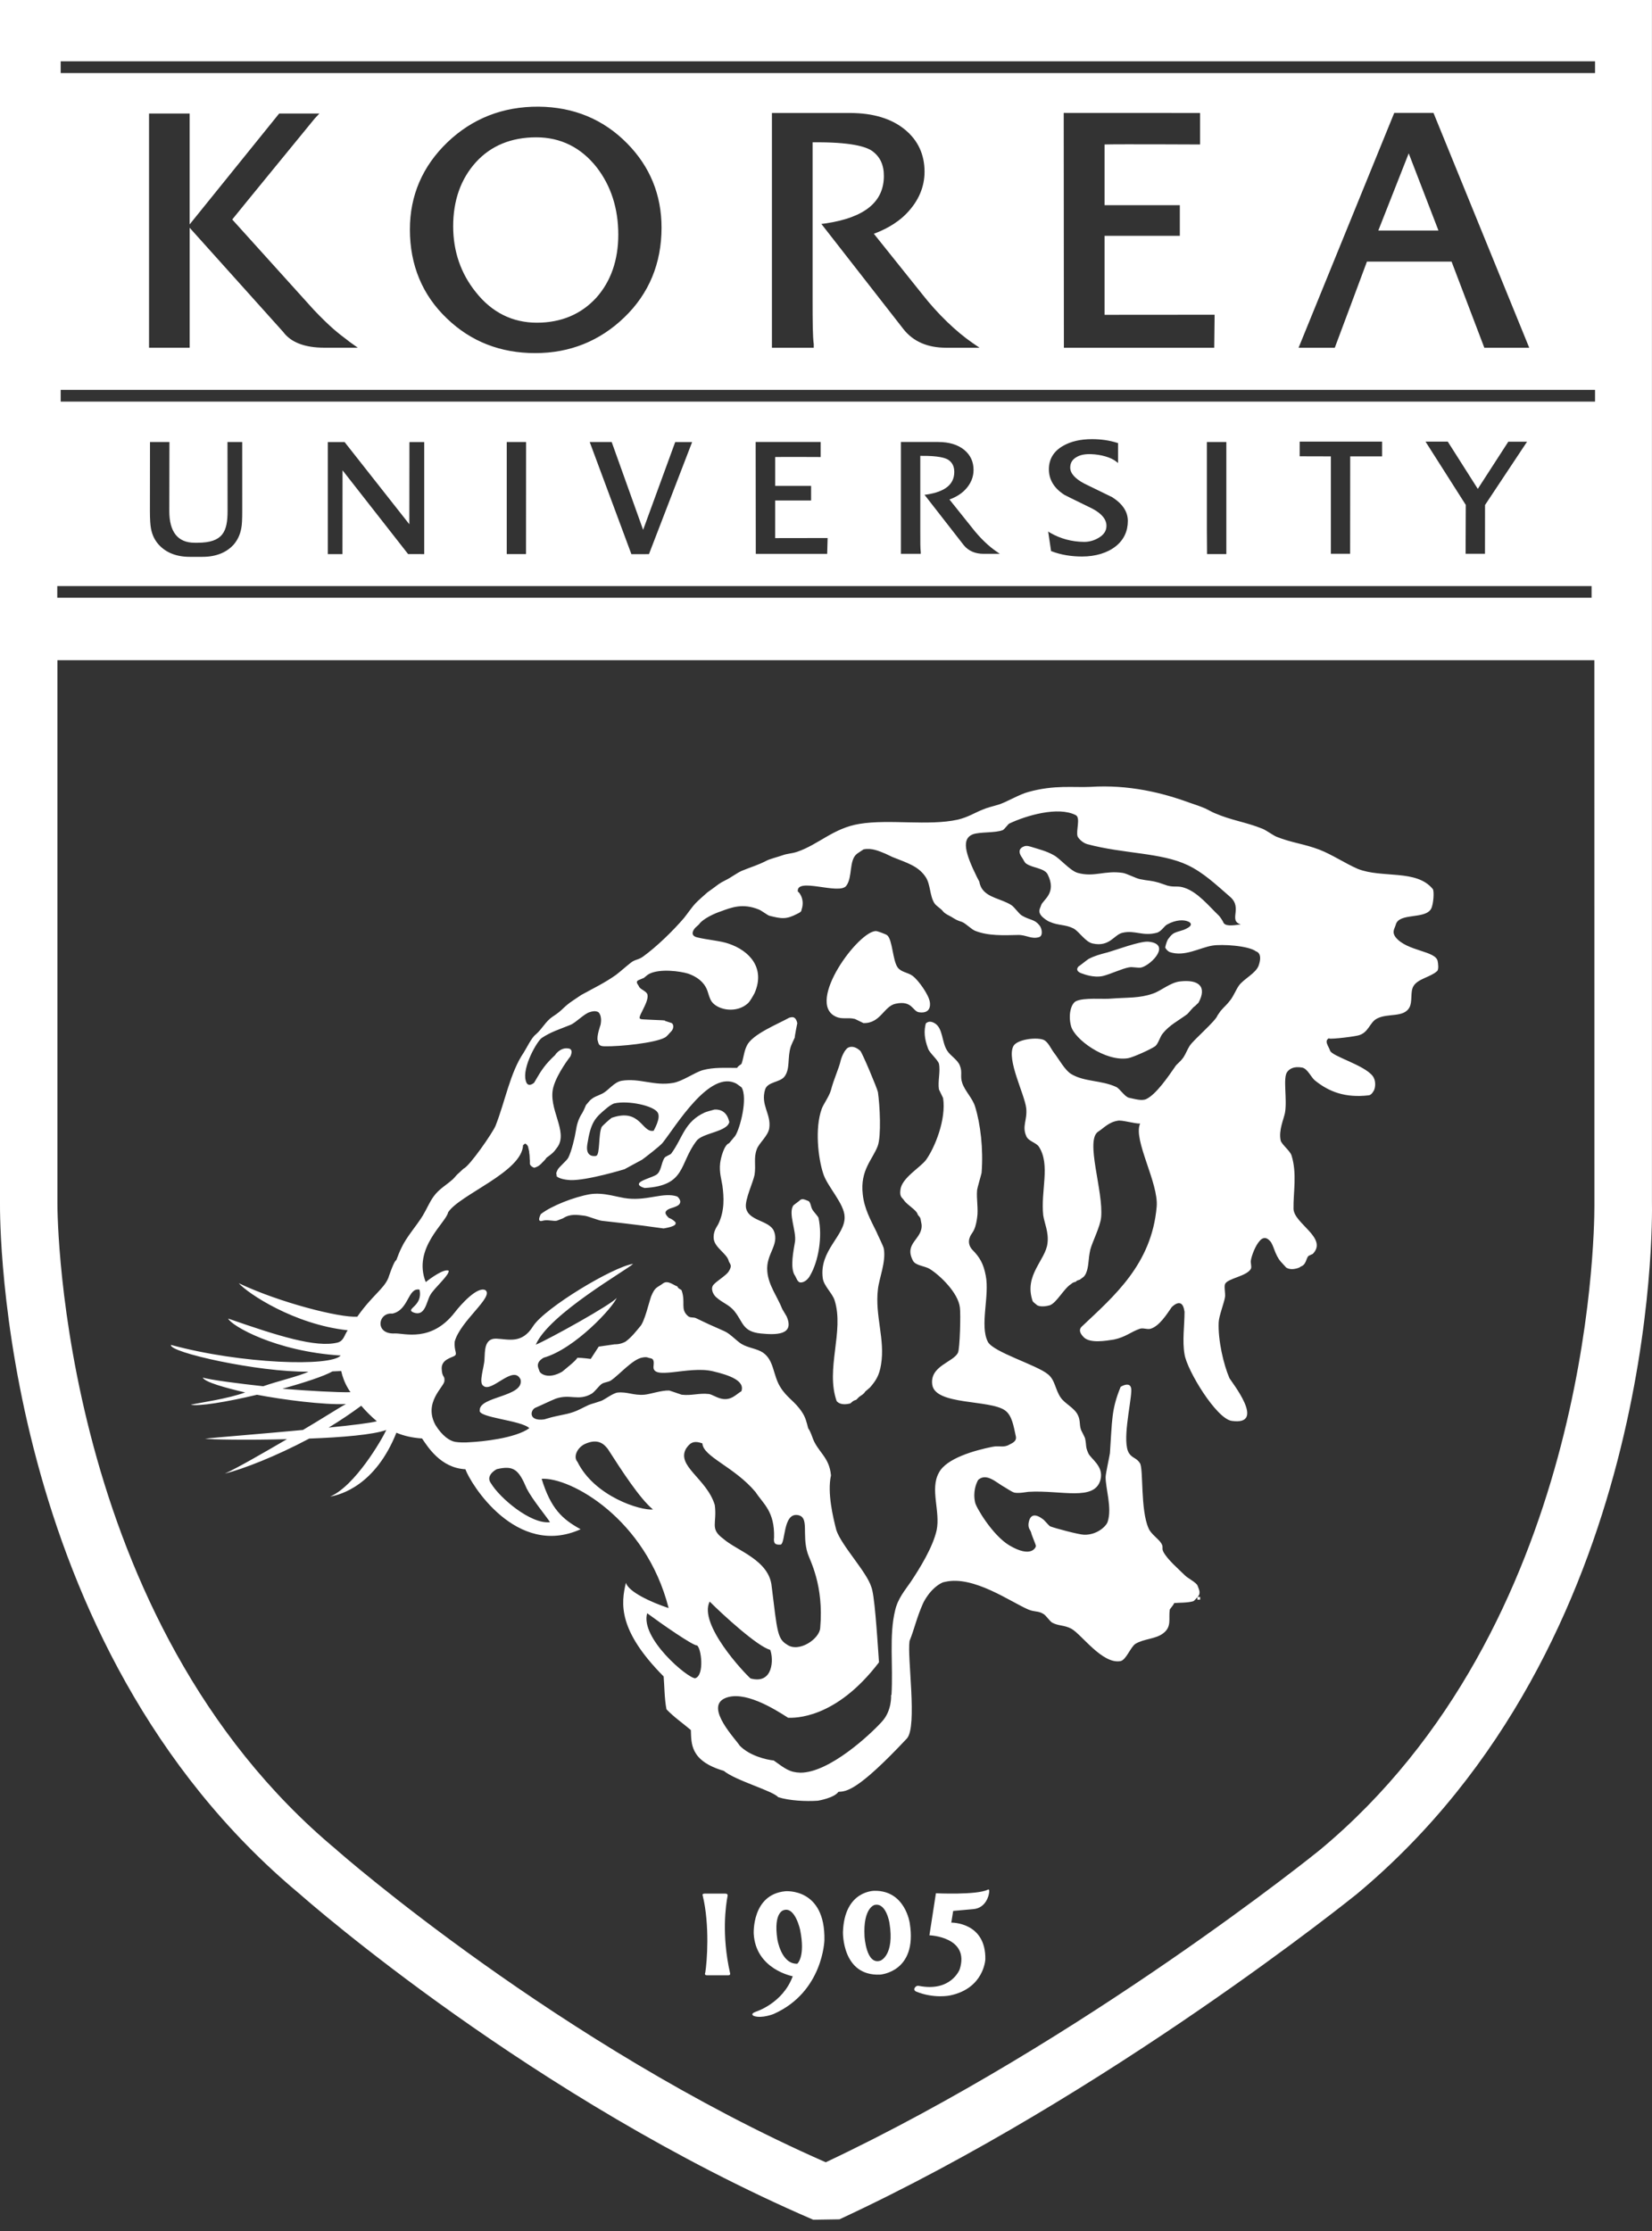 <?xml version="1.0" encoding="UTF-8"?>
<svg width="60px" height="81px" viewBox="0 0 60 81" version="1.1" xmlns="http://www.w3.org/2000/svg" xmlns:xlink="http://www.w3.org/1999/xlink">
    <rect x="0" y="0" width="60" height="81" fill="#333333" stroke="none"/>
    <!-- Generator: Sketch 53.2 (72643) - https://sketchapp.com -->
    <title>Logo Korea Universtity</title>
    <desc>Created with Sketch.</desc>
    <g id="Classes" stroke="none" stroke-width="1" fill="none" fill-rule="evenodd">
        <g id="MSG-Webby-Desktop-v3" transform="translate(-948, -3644)" fill="#FFFFFF" fill-rule="nonzero">
            <g id="Institutions-&amp;-Testimonials" transform="translate(0, 3373)">
                <g id="Group-16" transform="translate(93, 271)">
                    <path d="M885.489,80.576 L884.536,80.591 C874.379,76.213 866.204,69.047 865.862,68.744 L865.885,68.764 C854.957,59.664 854.994,44.316 855,43.683 L855,1.20792265e-13 L913.955,1.20792265e-13 L914.998,1.20792265e-13 L914.998,43.655 C915.011,44.31 915.214,59.66 904.273,68.771 C904.18,68.843 895.267,76.041 885.489,80.576 Z M912.908,43.683 C912.908,43.683 912.908,33.999 912.906,23.97 L857.085,23.97 C857.085,34.004 857.085,43.698 857.085,43.703 C857.085,44.238 857.201,58.82 867.22,67.157 L867.243,67.18 C867.324,67.252 875.315,74.252 884.991,78.505 C894.379,74.072 902.869,67.224 902.947,67.157 C912.68,59.058 912.908,45.061 912.908,43.775 C912.908,43.721 912.908,43.689 912.908,43.683 Z M857.204,2.226 L857.204,2.652 L912.931,2.652 L912.931,2.226 L857.204,2.226 Z M857.204,14.156 L857.204,14.58 L912.931,14.58 L912.931,14.156 L857.204,14.156 Z M857.08,21.278 L857.08,21.702 L912.806,21.702 L912.806,21.278 L857.08,21.278 Z M867.594,12.331 C867.293,12.104 867.01,11.892 866.399,11.251 C866.399,11.251 863.825,8.401 863.435,7.969 C863.533,7.841 866.429,4.305 866.429,4.305 L866.6,4.122 L866.381,4.122 L865.139,4.122 L861.887,8.148 L861.887,4.122 L861.79,4.122 L860.413,4.122 L860.413,12.624 L861.888,12.624 L861.888,8.269 L865.286,12.052 C865.565,12.431 866.073,12.624 866.779,12.624 L867.995,12.624 L867.704,12.417 C867.707,12.418 867.594,12.331 867.594,12.331 Z M874.559,3.873 C873.263,3.865 872.151,4.303 871.247,5.169 C870.346,6.036 869.887,7.099 869.887,8.329 C869.887,9.624 870.34,10.715 871.233,11.564 C872.104,12.402 873.179,12.82 874.439,12.82 C875.698,12.82 876.785,12.382 877.679,11.519 C878.573,10.657 879.027,9.559 879.027,8.264 C879.027,7.077 878.609,6.05 877.78,5.209 C876.918,4.331 875.834,3.883 874.559,3.873 Z M874.5,11.716 C873.613,11.716 872.865,11.344 872.285,10.611 C871.738,9.934 871.459,9.127 871.459,8.216 C871.459,7.276 871.738,6.492 872.285,5.889 C872.831,5.289 873.569,4.986 874.474,4.986 C875.361,4.986 876.099,5.351 876.669,6.072 C877.19,6.744 877.456,7.568 877.456,8.519 C877.456,9.442 877.187,10.215 876.659,10.807 C876.11,11.408 875.382,11.716 874.5,11.716 Z M895.118,8.561 C895.293,8.561 897.851,8.562 897.851,8.562 L897.851,7.449 C897.851,7.449 895.293,7.449 895.118,7.449 C895.118,7.284 895.118,5.413 895.118,5.245 C895.715,5.231 898.462,5.245 898.494,5.245 L898.586,5.245 L898.586,4.102 L893.634,4.1 L893.634,4.195 L893.64,12.625 L899.1,12.625 L899.114,11.427 C899.114,11.427 895.296,11.43 895.118,11.43 C895.118,11.259 895.118,8.73 895.118,8.561 Z M907.003,4.1 L905.638,4.1 L902.164,12.625 L903.479,12.625 C903.479,12.625 904.607,9.614 904.647,9.497 C904.77,9.497 907.594,9.497 907.72,9.497 C907.762,9.614 908.91,12.625 908.91,12.625 L910.541,12.625 L907.064,4.1 L907.003,4.1 Z M907.244,8.369 C907.014,8.369 905.29,8.369 905.06,8.369 C905.145,8.148 906.017,5.94 906.164,5.568 C906.306,5.943 907.161,8.153 907.244,8.369 Z M888.508,10.698 C888.508,10.698 887.097,8.933 886.738,8.487 C887.031,8.38 887.541,8.153 887.933,7.743 C888.362,7.297 888.579,6.788 888.579,6.235 C888.579,5.613 888.342,5.096 887.871,4.709 C887.385,4.307 886.711,4.102 885.864,4.102 L883.129,4.102 L883.036,4.102 L883.036,12.625 L884.555,12.625 L884.555,12.494 C884.517,12.207 884.513,11.768 884.513,10.758 C884.513,10.758 884.513,5.347 884.513,5.167 C885.904,5.151 886.454,5.327 886.671,5.478 C886.963,5.685 887.104,5.985 887.102,6.395 C887.098,7.333 886.406,7.897 884.995,8.11 L884.832,8.13 L887.817,11.955 C888.173,12.402 888.691,12.625 889.359,12.625 L890.576,12.625 L890.323,12.452 C889.72,12.037 889.056,11.396 888.508,10.698 Z M883.154,18.171 C883.238,18.171 884.459,18.171 884.459,18.171 L884.459,17.641 C884.459,17.641 883.238,17.641 883.154,17.641 C883.154,17.561 883.154,16.669 883.154,16.593 C883.438,16.586 884.747,16.593 884.761,16.593 L884.805,16.593 L884.805,16.047 L882.445,16.046 L882.445,16.09 L882.45,20.109 L885.043,20.109 L885.059,19.534 C885.059,19.534 883.241,19.537 883.153,19.537 C883.154,19.456 883.154,18.252 883.154,18.171 Z M863.753,16.048 L863.262,16.048 L863.265,18.553 C863.265,19.301 863.096,19.705 862.172,19.705 L862.069,19.705 C861.46,19.705 861.149,19.316 861.149,18.553 C861.149,18.551 861.154,16.048 861.154,16.048 L860.448,16.048 L860.445,18.555 C860.445,18.859 860.46,19.067 860.484,19.19 C860.526,19.421 860.62,19.616 860.769,19.779 C861.034,20.067 861.411,20.217 861.895,20.217 L862.352,20.217 C862.834,20.217 863.216,20.067 863.481,19.779 C863.623,19.617 863.718,19.421 863.761,19.19 C863.789,19.067 863.798,18.859 863.798,18.555 L863.797,16.048 L863.753,16.048 Z M869.873,16.048 L869.87,16.093 C869.87,16.093 869.867,18.795 869.867,19.034 C869.716,18.843 867.515,16.049 867.515,16.049 L866.907,16.049 L866.907,20.118 L867.438,20.118 C867.438,20.118 867.441,17.316 867.441,17.075 C867.59,17.268 869.822,20.116 869.822,20.116 L870.407,20.118 L870.407,16.049 L870.357,16.049 L869.873,16.049 L869.873,16.048 Z M873.405,16.048 L873.405,20.116 L874.104,20.116 L874.107,16.048 L874.063,16.048 L873.405,16.048 Z M898.839,20.116 L899.54,20.116 L899.54,19.224 L899.54,16.947 L899.54,16.092 L899.54,16.048 L899.495,16.048 L898.833,16.048 L898.833,16.947 L898.833,19.224 L898.839,20.116 Z M879.524,16.048 C879.524,16.048 878.438,19.02 878.358,19.237 C878.282,19.019 877.216,16.048 877.216,16.048 L876.418,16.048 L877.932,20.12 L878.57,20.119 L880.138,16.049 L880.078,16.049 L879.524,16.049 L879.524,16.048 Z M895.398,18.053 C895.397,18.051 894.853,17.787 894.853,17.787 L894.385,17.559 C894.043,17.379 893.87,17.182 893.87,16.977 C893.87,16.803 893.948,16.678 894.111,16.589 C894.232,16.517 894.408,16.481 894.625,16.489 C894.981,16.5 895.346,16.604 895.535,16.753 L895.607,16.81 L895.607,16.087 L895.576,16.078 C895.29,15.987 894.981,15.944 894.661,15.944 C894.24,15.944 893.886,16.027 893.607,16.19 C893.269,16.383 893.095,16.669 893.095,17.039 C893.095,17.415 893.285,17.728 893.66,17.967 C893.661,17.97 893.86,18.068 893.86,18.068 L894.672,18.466 C895.012,18.645 895.186,18.855 895.186,19.09 C895.186,19.268 895.099,19.409 894.905,19.525 C894.74,19.625 894.558,19.676 894.368,19.674 C893.93,19.669 893.521,19.561 893.149,19.348 L893.069,19.298 L893.175,20.01 L893.201,20.017 C893.526,20.142 893.899,20.205 894.3,20.205 C894.792,20.205 895.221,20.074 895.526,19.832 C895.817,19.599 895.963,19.287 895.963,18.91 C895.961,18.577 895.771,18.293 895.398,18.053 Z M902.204,16.034 L902.204,16.078 L902.203,16.567 C902.203,16.567 903.253,16.567 903.337,16.57 C903.337,16.655 903.337,20.106 903.337,20.106 L904.036,20.106 C904.036,20.106 904.039,16.655 904.039,16.57 C904.123,16.57 905.197,16.57 905.197,16.57 L905.197,16.034 L902.204,16.034 Z M909.78,16.038 C909.78,16.038 908.744,17.641 908.673,17.75 C908.603,17.64 907.582,16.033 907.582,16.033 L907.557,16.033 L906.774,16.033 C906.774,16.033 908.22,18.309 908.237,18.332 C908.237,18.358 908.23,20.105 908.23,20.105 L908.934,20.105 C908.934,20.105 908.936,18.36 908.936,18.335 C908.954,18.309 910.462,16.037 910.462,16.037 L909.78,16.037 L909.78,16.038 Z M889.484,18.135 C889.627,18.084 889.87,17.975 890.054,17.781 C890.257,17.57 890.359,17.326 890.359,17.061 C890.359,16.764 890.246,16.52 890.021,16.334 C889.789,16.144 889.469,16.047 889.068,16.047 L887.765,16.047 L887.721,16.047 L887.721,20.108 L888.441,20.108 L888.441,20.042 C888.424,19.908 888.424,19.709 888.424,19.218 C888.424,19.218 888.424,16.639 888.424,16.551 C889.084,16.542 889.347,16.627 889.452,16.701 C889.593,16.8 889.659,16.944 889.659,17.136 C889.657,17.588 889.326,17.853 888.652,17.956 L888.578,17.964 L890,19.789 C890.167,19.997 890.41,20.108 890.728,20.108 L891.314,20.108 L891.191,20.023 C890.903,19.828 890.589,19.524 890.327,19.189 C890.327,19.189 889.655,18.349 889.484,18.135 Z M880.68,71.717 C880.566,71.717 880.613,71.619 880.615,71.62 C880.68,71.231 880.781,69.888 880.524,68.829 C880.524,68.829 880.484,68.751 880.587,68.751 L881.346,68.751 C881.454,68.751 881.424,68.844 881.424,68.844 C881.362,69.163 881.202,70.243 881.513,71.626 C881.513,71.626 881.552,71.717 881.445,71.717 L880.68,71.717 Z M883.52,68.665 C883.52,68.665 884.98,68.524 884.942,70.44 C884.942,70.44 884.898,72.316 883.105,73.118 C883.105,73.118 882.678,73.293 882.385,73.195 C882.385,73.195 882.215,73.129 882.446,73.04 C882.446,73.04 883.427,72.743 883.792,71.751 C883.792,71.751 882.451,71.506 882.375,70.211 C882.375,70.211 882.298,68.783 883.52,68.665 Z M883.957,71.296 C883.957,71.296 884.258,71.051 884.061,70.069 C884.061,70.069 883.882,69.223 883.471,69.349 C883.471,69.349 883.083,69.408 883.233,70.408 C883.233,70.408 883.373,71.318 883.957,71.296 Z M888.042,69.825 C888.328,71.605 886.966,71.691 886.967,71.691 C885.574,71.756 885.616,70.146 885.616,70.146 C885.667,68.62 886.769,68.649 886.769,68.649 C887.882,68.637 888.042,69.825 888.042,69.825 Z M886.983,71.182 C886.983,71.182 887.495,70.985 887.305,69.816 C887.305,69.816 887.186,69.061 886.761,69.163 C886.761,69.163 886.343,69.267 886.399,70.298 C886.399,70.298 886.457,71.368 886.983,71.182 Z M888.371,72.1 C889.546,72.332 889.856,71.499 889.856,71.499 C890.233,70.316 888.756,70.264 888.756,70.264 L888.992,68.738 C888.992,68.738 890.474,68.808 890.873,68.609 C890.873,68.609 890.965,68.546 890.914,68.772 C890.914,68.772 890.831,69.275 890.348,69.314 L889.619,69.379 L889.551,69.804 C889.551,69.804 890.811,69.777 890.787,71.138 C890.787,71.138 890.741,72.19 889.51,72.447 C889.51,72.447 888.934,72.577 888.269,72.305 C888.269,72.305 888.166,72.257 888.222,72.176 C888.221,72.175 888.268,72.079 888.371,72.1 Z M884.031,43.598 C884.127,43.482 884.246,43.566 884.344,43.598 C884.441,43.624 884.445,43.809 884.499,43.903 C884.529,43.973 884.711,44.158 884.728,44.216 C884.878,44.898 884.728,45.793 884.418,46.317 C884.334,46.474 884.193,46.56 884.093,46.561 C883.963,46.574 883.922,46.384 883.875,46.317 C883.679,46.04 883.826,45.386 883.875,45.076 C883.927,44.685 883.619,44.049 883.815,43.763 C883.815,43.764 884.027,43.598 884.031,43.598 Z M874.722,44.318 C874.461,44.404 874.645,44.081 874.642,44.08 C875.034,43.775 875.857,43.458 876.417,43.36 C876.93,43.274 877.447,43.482 877.811,43.515 C878.551,43.59 879.104,43.273 879.597,43.441 C879.597,43.441 879.795,43.597 879.659,43.737 C879.592,43.815 879.244,43.902 879.373,43.865 C879.036,43.978 879.224,44.129 879.217,44.138 L879.289,44.216 C879.502,44.289 879.607,44.474 879.517,44.37 C879.659,44.528 879.095,44.597 879.104,44.601 C878.064,44.452 877.083,44.349 876.877,44.325 C876.748,44.319 876.359,44.152 876.227,44.139 C875.965,44.107 875.71,44.061 875.452,44.231 L875.229,44.318 C875.127,44.35 874.888,44.272 874.722,44.318 Z M880.952,40.284 C881.454,40.257 881.477,40.776 881.49,40.725 C881.43,41.096 880.515,41.127 880.299,41.42 C879.66,42.25 879.927,43.045 878.416,43.132 C878.416,43.132 878.113,43.06 878.232,42.936 C878.324,42.837 878.693,42.74 878.827,42.658 C879.023,42.543 879.006,42.229 879.136,42.036 C879.162,41.988 879.332,41.929 879.376,41.886 C879.799,41.317 879.846,40.734 880.595,40.391 C880.622,40.374 880.896,40.297 880.952,40.284 Z M885.785,38.047 C885.959,37.948 886.128,38.047 886.241,38.149 C886.307,38.194 886.862,39.521 886.886,39.651 C886.957,40.131 887.011,41.242 886.88,41.603 C886.697,42.097 886.233,42.478 886.335,43.361 C886.389,43.881 886.616,44.282 886.836,44.73 C886.862,44.807 887.089,45.248 887.1,45.336 C887.186,45.81 886.925,46.425 886.886,46.81 C886.771,47.764 887.153,48.632 886.999,49.542 C886.937,49.937 886.809,50.133 886.596,50.376 L886.423,50.525 C886.372,50.618 886.291,50.651 886.204,50.716 L886.097,50.823 C885.936,50.862 885.921,50.956 885.854,50.961 C885.444,51.054 885.362,50.814 885.388,50.872 C884.973,49.702 885.669,48.338 885.312,47.208 C885.23,46.951 884.924,46.692 884.883,46.412 C884.742,45.404 885.688,44.868 885.676,44.19 C885.676,43.705 885.037,43.074 884.895,42.597 C884.713,42.037 884.592,40.965 884.842,40.266 C884.898,40.098 885.115,39.81 885.178,39.583 C885.294,39.145 885.472,38.787 885.535,38.497 C885.557,38.409 885.611,38.281 885.662,38.195 C885.675,38.165 885.758,38.062 885.785,38.047 Z M897.858,35.632 C898.54,35.553 898.847,35.82 898.529,36.405 L898.396,36.532 C898.34,36.553 898.159,36.79 898.119,36.821 C897.789,37.065 897.477,37.214 897.228,37.525 C897.138,37.628 897.069,37.89 896.962,37.98 C896.791,38.103 896.138,38.393 895.97,38.42 C895.143,38.555 894.02,37.73 893.899,37.252 C893.79,36.843 893.899,36.446 894.074,36.353 C894.354,36.209 895.089,36.285 895.342,36.257 C895.978,36.209 896.38,36.246 896.868,36.076 C897.161,35.982 897.501,35.671 897.858,35.632 Z M894.331,35.355 C893.974,35.254 894.186,35.075 894.186,35.075 C894.148,35.121 894.469,34.857 894.534,34.818 C894.766,34.698 894.942,34.652 895.223,34.579 C895.505,34.501 896.405,34.163 896.708,34.189 C897.539,34.268 896.844,35.008 896.467,35.123 C896.334,35.16 896.136,35.089 895.997,35.123 C895.769,35.162 895.315,35.372 895.066,35.433 C894.72,35.516 894.331,35.355 894.331,35.355 Z M888.382,36.753 C888.139,36.72 888.139,36.311 887.527,36.442 C887.099,36.534 886.983,37.16 886.36,37.145 L886.051,36.995 C885.78,36.928 885.588,37.023 885.351,36.908 C884.255,36.394 886.2,33.768 886.828,33.804 C886.862,33.804 887.186,33.92 887.224,33.957 C887.418,34.127 887.418,34.862 887.602,35.124 C887.742,35.308 887.963,35.295 888.151,35.434 C888.35,35.584 888.726,36.101 888.77,36.373 C888.768,36.373 888.873,36.82 888.382,36.753 Z M898.493,57.976 C898.505,57.961 898.505,57.961 898.493,57.976 Z M907.215,34.879 C907.215,34.869 907.215,34.867 907.215,34.879 Z M898.489,57.979 L898.589,57.979 L898.589,58.079 L898.489,58.079 L898.489,57.979 Z M907.215,34.879 C907.215,34.882 907.215,34.887 907.218,34.898 C907.218,34.895 907.215,34.895 907.215,34.895 C907.215,34.888 907.215,34.882 907.215,34.879 Z M897.405,34.137 C897.411,34.126 897.418,34.111 897.424,34.098 C897.403,34.141 897.4,34.148 897.405,34.137 Z M892.678,47.408 C892.675,47.408 892.667,47.408 892.664,47.405 C892.678,47.414 892.68,47.414 892.678,47.408 Z M883.67,36.947 C883.693,36.957 883.89,36.828 883.957,37.149 C883.957,37.149 883.856,37.648 883.867,37.668 C883.846,37.71 883.734,37.952 883.721,37.998 C883.59,38.404 883.708,38.8 883.492,39.088 C883.326,39.303 882.875,39.271 882.788,39.558 C882.616,40.121 883.012,40.442 882.94,40.956 C882.901,41.242 882.563,41.5 882.486,41.727 C882.364,42.051 882.463,42.286 882.404,42.661 C882.349,42.932 882.058,43.541 882.091,43.828 C882.157,44.338 882.931,44.294 883.105,44.689 C883.321,45.204 882.807,45.527 882.868,46.163 C882.91,46.667 883.232,47.071 883.414,47.531 L883.569,47.793 C883.877,48.493 883.15,48.464 882.636,48.415 C881.979,48.349 881.996,48.021 881.7,47.638 C881.492,47.361 881.269,47.331 881.001,47.088 C880.906,47.001 880.785,46.776 880.925,46.633 C881.028,46.515 881.386,46.296 881.465,46.164 C881.617,45.924 881.504,45.905 881.465,45.777 C881.403,45.521 880.972,45.304 880.925,44.995 C880.889,44.726 881.028,44.551 881.081,44.457 C881.329,43.957 881.29,43.451 881.238,43.047 C881.212,42.863 881.114,42.561 881.156,42.225 C881.183,42.015 881.305,41.563 881.48,41.507 L881.7,41.243 C881.875,40.986 882.169,39.871 881.934,39.479 L881.758,39.351 C880.784,38.796 879.527,40.919 879.062,41.497 C878.951,41.626 878.452,42.008 878.325,42.102 L877.681,42.451 C877.681,42.451 876.342,42.86 875.727,42.846 C875.166,42.817 875.147,42.6 875.249,42.71 C875.16,42.607 875.227,42.543 875.249,42.477 C875.289,42.381 875.582,42.143 875.638,42.036 C875.753,41.818 875.881,41.285 875.913,41.067 C875.948,40.836 876.005,40.623 876.147,40.41 C876.189,40.338 876.258,40.183 876.285,40.117 L876.427,39.952 C876.585,39.808 876.667,39.808 876.869,39.708 C877.108,39.591 877.291,39.29 877.579,39.239 C878.226,39.131 878.754,39.438 879.445,39.317 C879.785,39.262 880.225,38.936 880.532,38.851 C880.924,38.746 881.321,38.772 881.773,38.772 C881.806,38.694 881.922,38.648 881.933,38.621 C882.019,38.364 882.019,38.175 882.127,37.962 C882.322,37.548 883.248,37.183 883.67,36.947 Z M878.745,41.052 C878.728,41.054 879.024,40.595 878.883,40.386 C878.719,40.137 877.809,39.948 877.316,40.06 C877.237,40.077 877.08,40.191 877.026,40.241 C876.614,40.582 876.456,40.736 876.33,41.553 C876.25,42.066 876.657,41.965 876.657,41.965 C876.797,41.901 876.73,41.193 876.851,40.919 C876.877,40.873 877.172,40.605 877.224,40.582 C878.273,40.22 878.312,41.15 878.745,41.052 Z M907.215,34.895 C907.232,34.967 907.265,35.211 907.189,35.263 C906.949,35.479 906.488,35.536 906.334,35.808 C906.21,36.021 906.313,36.359 906.183,36.591 C905.965,36.954 905.398,36.776 905.012,36.981 C904.736,37.119 904.71,37.512 904.311,37.598 C904.007,37.663 903.166,37.752 903.277,37.689 C903.072,37.787 903.26,37.992 903.307,38.143 C903.37,38.352 904.552,38.663 904.86,39.072 C904.958,39.208 904.968,39.408 904.913,39.563 C904.895,39.608 904.809,39.767 904.704,39.768 C903.857,39.866 903.267,39.639 902.757,39.227 C902.622,39.12 902.49,38.798 902.294,38.76 C901.995,38.709 901.842,38.798 901.75,38.919 C901.588,39.135 901.756,39.902 901.671,40.397 C901.626,40.635 901.434,41.032 901.513,41.407 C901.55,41.552 901.856,41.783 901.907,41.948 C902.114,42.605 901.969,43.295 901.98,43.89 C901.996,44.426 903.241,44.949 902.679,45.526 C902.679,45.526 902.544,45.585 902.526,45.598 C902.428,45.685 902.455,45.929 902.215,45.994 C902.313,45.973 901.941,46.17 901.713,46.02 L901.521,45.81 C901.298,45.557 901.264,45.211 901.132,45.062 C900.969,44.879 900.835,44.947 900.743,45.062 C900.598,45.225 900.462,45.571 900.432,45.759 C900.411,45.845 900.47,45.986 900.432,46.065 C900.283,46.34 899.598,46.407 899.495,46.615 C899.451,46.704 899.508,46.961 899.495,47.073 C899.466,47.294 899.27,47.775 899.262,48.011 C899.234,48.659 899.439,49.538 899.65,50.03 C899.703,50.145 901.028,51.775 899.733,51.587 C899.178,51.507 898.114,49.757 898.022,49.171 C897.935,48.679 898.022,48.127 898.022,47.62 L898.015,47.592 C897.934,47.052 897.554,47.461 897.554,47.461 C897.372,47.724 897.099,48.159 896.777,48.246 C896.647,48.272 896.506,48.2 896.391,48.246 C896.077,48.353 895.883,48.545 895.459,48.634 C895.166,48.68 894.598,48.78 894.366,48.555 C894.264,48.452 894.15,48.303 894.287,48.166 C895.464,47.054 896.829,45.901 897.01,43.811 C897.085,42.949 896.153,41.397 896.405,40.802 C896.405,40.802 896.408,40.8 896.411,40.793 C896.206,40.8 895.738,40.654 895.594,40.69 C895.267,40.741 895.079,40.964 894.89,41.083 C894.397,41.391 895.085,43.248 894.992,44.202 C894.956,44.543 894.68,45.072 894.6,45.367 C894.518,45.728 894.552,45.977 894.444,46.227 C894.376,46.371 894.33,46.373 894.217,46.461 C894.174,46.479 894.1,46.484 894.072,46.54 C894.022,46.54 893.933,46.582 893.907,46.616 C893.635,46.782 893.385,47.297 893.126,47.392 C892.996,47.427 892.799,47.455 892.677,47.394 C892.665,47.382 892.514,47.273 892.504,47.235 C892.182,46.291 892.977,45.757 893.045,45.135 C893.095,44.741 892.93,44.401 892.89,44.126 C892.791,43.239 893.158,42.301 892.736,41.639 C892.642,41.484 892.348,41.437 892.273,41.248 C892.113,40.88 892.313,40.682 892.273,40.244 C892.217,39.727 891.549,38.472 891.806,37.98 C891.938,37.74 892.613,37.65 892.89,37.748 C893.064,37.814 893.166,38.072 893.277,38.217 C893.447,38.432 893.67,38.852 893.908,38.996 C894.389,39.284 894.994,39.213 895.538,39.463 C895.672,39.523 895.841,39.812 895.999,39.855 C896.227,39.901 896.459,39.978 896.626,39.906 C896.991,39.738 897.439,39.072 897.667,38.746 C897.738,38.62 897.842,38.587 897.985,38.385 C898.079,38.24 898.122,38.101 898.211,37.967 C898.36,37.742 899.151,37.073 899.218,36.869 L899.331,36.705 C899.5,36.509 899.527,36.517 899.691,36.304 C899.793,36.175 899.901,35.916 899.997,35.783 C900.166,35.545 900.609,35.34 900.712,35.06 C900.878,34.595 900.621,34.543 900.621,34.543 C900.345,34.331 899.382,34.275 899.035,34.331 C898.576,34.404 898.022,34.753 897.48,34.565 C897.437,34.544 897.37,34.496 897.322,34.41 C897.316,34.398 897.354,34.234 897.408,34.123 C897.426,34.1 897.524,33.942 897.64,33.88 C897.807,33.798 897.943,33.798 898.104,33.707 C898.382,33.568 898.182,33.47 898.182,33.47 C897.996,33.376 897.699,33.397 897.403,33.558 C897.284,33.612 897.189,33.815 897.017,33.865 C896.5,34.002 896.223,33.762 895.773,33.865 C895.459,33.931 895.31,34.391 894.686,34.256 C894.416,34.198 894.195,33.819 893.988,33.709 C893.696,33.56 893.445,33.609 893.131,33.471 C893.043,33.44 892.889,33.332 892.816,33.243 C892.684,33.078 892.781,32.982 892.816,32.859 C892.889,32.66 893.393,32.421 893.049,31.743 C892.93,31.514 892.49,31.514 892.271,31.354 C892.209,31.318 892.168,31.2 892.117,31.133 C892.027,31.006 891.969,30.852 892.14,30.753 C892.236,30.702 892.3,30.702 892.427,30.738 C892.74,30.837 892.998,30.893 893.276,31.051 C893.501,31.171 893.861,31.609 894.139,31.691 C894.744,31.859 895.114,31.594 895.773,31.691 C895.918,31.711 896.252,31.889 896.4,31.918 C896.729,31.987 896.755,31.953 897.091,32.048 L897.403,32.154 C897.668,32.224 897.779,32.146 898.028,32.236 C898.513,32.399 898.92,32.913 899.269,33.244 C899.315,33.289 899.408,33.434 899.424,33.473 C899.48,33.64 899.748,33.606 900.066,33.562 C899.603,33.427 900.138,32.971 899.686,32.569 C899.161,32.115 898.714,31.684 898.13,31.407 C897.149,30.946 895.819,31.006 894.483,30.647 C894.321,30.599 894.177,30.453 894.139,30.369 C894.068,30.178 894.258,29.683 894.068,29.593 C893.429,29.268 892.271,29.608 891.656,29.901 C891.605,29.93 891.487,30.103 891.424,30.137 C891.147,30.25 890.586,30.195 890.328,30.293 C889.917,30.456 890.052,30.974 890.483,31.846 L890.57,32.012 C890.575,32.076 890.616,32.18 890.646,32.236 C890.86,32.599 891.374,32.63 891.731,32.861 C891.846,32.933 891.997,33.17 892.119,33.244 C892.427,33.422 892.567,33.365 892.754,33.598 C892.847,33.711 892.889,33.974 892.74,34.024 C892.452,34.11 892.271,33.935 891.966,33.946 C891.455,33.958 890.886,33.984 890.412,33.793 C890.279,33.738 890.079,33.53 889.943,33.474 C889.758,33.417 889.702,33.38 889.557,33.29 C889.464,33.238 889.328,33.18 889.255,33.094 C889.168,32.975 889.004,32.902 888.932,32.784 C888.765,32.512 888.797,32.117 888.624,31.849 C888.353,31.433 887.914,31.32 887.412,31.115 L887.157,30.994 C886.921,30.898 886.663,30.778 886.363,30.838 C886.35,30.843 886.166,30.972 886.13,30.994 C885.823,31.227 885.974,31.838 885.739,32.157 C885.49,32.512 883.892,31.819 883.978,32.38 C883.969,32.332 884.257,32.61 884.113,33.026 C884.098,33.075 884.122,33.098 883.958,33.176 C883.551,33.39 883.383,33.358 882.941,33.247 C882.877,33.229 882.647,33.052 882.561,33.022 C881.98,32.785 881.577,32.94 881.163,33.095 C880.997,33.147 880.534,33.344 880.385,33.563 L880.273,33.665 C880.198,33.73 880.037,33.953 880.302,34.028 C880.679,34.124 881.167,34.155 881.466,34.262 C882.215,34.514 882.806,35.14 882.406,36.056 C882.348,36.163 882.248,36.345 882.17,36.42 C881.765,36.799 881.083,36.684 880.848,36.365 C880.771,36.25 880.736,36.102 880.693,35.972 C880.529,35.504 880.025,35.366 879.994,35.349 C879.687,35.257 878.985,35.166 878.596,35.349 C878.51,35.389 878.445,35.461 878.386,35.504 L878.206,35.579 C878.049,35.645 878.183,35.747 878.206,35.814 C878.247,35.925 878.493,35.983 878.517,36.119 C878.576,36.411 878.068,37.023 878.283,36.988 C878.087,37.023 879.32,37.033 879.139,37.06 L879.378,37.139 C879.463,37.157 879.492,37.331 879.378,37.447 C879.302,37.519 879.222,37.639 879.139,37.674 C878.774,37.869 877.523,37.998 876.967,37.988 C876.73,37.988 876.744,37.889 876.71,37.785 C876.658,37.628 876.812,37.208 876.812,37.208 C876.882,36.858 876.73,36.746 876.73,36.746 C876.626,36.693 876.52,36.714 876.422,36.746 C876.221,36.8 875.922,37.125 875.722,37.208 C875.32,37.371 874.996,37.468 874.674,37.687 C874.504,37.805 873.959,38.754 874.095,39.233 C874.163,39.525 874.398,39.311 874.398,39.311 C874.676,38.831 874.791,38.654 875.176,38.291 C875.132,38.333 875.341,38.013 875.641,38.066 C875.641,38.066 875.846,38.065 875.716,38.355 C875.716,38.355 875.24,38.956 875.098,39.469 C874.888,40.241 875.641,41.069 875.253,41.638 C875.098,41.857 875.058,41.879 874.839,42.041 C874.839,42.071 874.707,42.196 874.688,42.216 C874.573,42.351 874.447,42.389 874.399,42.397 C874.38,42.389 874.266,42.348 874.245,42.257 L874.245,42.109 C874.236,42.143 874.245,42.01 874.226,41.857 L874.216,41.953 C874.216,41.953 874.225,41.88 874.219,41.802 C874.201,41.737 874.191,41.672 874.175,41.613 C874.172,41.613 874.172,41.613 874.172,41.613 C874.101,41.5 874.06,41.526 874.06,41.526 L873.997,41.579 C873.958,42.555 871.681,43.376 871.274,44.018 C871.212,44.381 869.972,45.316 870.463,46.548 C870.667,46.385 871.115,46.068 871.29,46.13 C871.358,46.265 870.75,46.781 870.625,47.022 C870.486,47.259 870.445,47.818 870.014,47.65 C869.697,47.516 870.373,47.431 870.236,46.822 C869.808,46.736 869.853,47.567 869.249,47.693 C868.727,47.638 868.596,48.454 869.344,48.413 C869.679,48.4 870.666,48.746 871.516,47.65 C871.746,47.351 872.344,46.69 872.631,46.842 C872.946,47.086 871.716,47.958 871.514,48.711 C871.486,49.047 871.623,49.143 871.516,49.222 C871.418,49.292 871.028,49.351 871.042,49.695 C871.057,50.039 871.16,49.919 871.141,50.142 C871.129,50.353 870.367,50.919 870.817,51.739 C871.057,52.127 871.326,52.314 871.534,52.35 C871.653,52.369 871.864,52.381 872.093,52.36 C872.466,52.343 873.716,52.225 874.225,51.852 C873.934,51.563 872.345,51.472 872.424,51.202 C872.409,50.69 874.045,50.72 873.907,50.086 C873.651,49.522 872.859,50.579 872.558,50.317 C872.369,50.211 872.589,49.635 872.596,49.352 C872.616,49.059 872.581,48.589 873.023,48.602 C873.474,48.62 873.958,48.805 874.365,48.144 C874.792,47.484 877.254,45.998 877.994,45.886 C877.819,46.077 874.929,47.708 874.46,48.821 C874.895,48.644 877.254,47.342 877.398,47.119 C877.281,47.448 875.885,48.973 874.744,49.294 C874.411,49.49 874.569,49.683 874.592,49.78 C874.625,49.888 874.928,50.087 875.42,49.8 C875.54,49.697 875.922,49.402 875.97,49.295 C876.138,49.295 876.455,49.338 876.455,49.338 L876.745,48.891 L877.326,48.807 C877.326,48.807 877.507,48.823 877.715,48.713 C877.934,48.556 878.109,48.327 878.248,48.16 C878.409,47.993 878.565,47.304 878.649,47.067 C878.795,46.713 878.859,46.762 879.091,46.589 C879.262,46.472 879.479,46.672 879.603,46.705 C879.628,46.803 879.748,46.806 879.759,46.858 C879.911,47.304 879.694,47.532 879.994,47.788 C880.086,47.861 880.196,47.806 880.303,47.87 C880.411,47.924 880.631,48.024 880.752,48.083 C881.003,48.192 881.069,48.225 881.316,48.334 C881.526,48.427 881.756,48.69 881.937,48.798 C882.189,48.945 882.489,48.96 882.711,49.109 C883.119,49.392 883.071,49.923 883.337,50.353 C883.59,50.766 883.86,50.858 884.134,51.277 C884.26,51.467 884.299,51.651 884.353,51.856 C884.386,51.896 884.445,52.012 884.494,52.151 C884.679,52.719 885.119,52.87 885.181,53.567 C885.04,54.194 885.256,55.094 885.377,55.559 C885.569,56.123 886.476,57.07 886.642,57.608 C886.759,57.861 886.85,59.26 886.925,60.352 C885.333,62.442 883.833,62.367 883.625,62.367 C883.112,62.036 882.003,61.348 881.319,61.662 C880.59,62 881.749,63.174 881.861,63.373 C882.216,63.744 882.831,63.891 883.101,63.917 C883.525,64.222 883.684,64.349 884.072,64.36 C885.121,64.36 886.603,62.979 887.029,62.509 C887.404,62.104 887.364,61.543 887.364,61.543 L887.378,61.537 C887.444,60.462 887.285,59.379 887.512,58.462 C887.61,58.035 887.872,57.733 888.079,57.431 C888.413,56.93 888.878,56.177 889.018,55.559 C889.162,54.878 888.765,54.061 889.102,53.466 C889.372,52.946 890.395,52.659 891.038,52.53 C891.301,52.474 891.45,52.574 891.661,52.448 C891.744,52.402 891.939,52.336 891.894,52.145 C891.815,51.788 891.759,51.385 891.498,51.204 C890.942,50.811 888.97,51.024 888.86,50.277 C888.759,49.589 889.633,49.458 889.794,49.109 C889.863,48.96 889.896,47.711 889.863,47.472 C889.801,46.931 889.131,46.298 888.777,46.077 C888.59,45.957 888.257,45.957 888.159,45.772 C887.814,45.121 888.524,44.996 888.471,44.452 L888.431,44.242 C888.391,44.138 888.351,44.163 888.317,44.058 C888.264,43.926 887.945,43.736 887.845,43.595 C887.778,43.481 887.667,43.475 887.702,43.204 C887.742,42.774 888.41,42.402 888.631,42.114 C888.946,41.68 889.372,40.646 889.253,39.867 L889.102,39.553 C889.054,39.255 889.162,38.908 889.102,38.62 C889.054,38.466 888.764,38.234 888.708,38.073 C888.569,37.705 888.551,37.428 888.629,37.144 C888.618,37.195 888.7,37.012 888.937,37.144 C889.259,37.321 889.196,37.846 889.407,38.154 C889.516,38.33 889.788,38.481 889.863,38.692 C889.963,38.935 889.863,39.073 889.947,39.316 C890.042,39.609 890.324,39.872 890.416,40.18 C890.61,40.806 890.719,41.713 890.651,42.58 C890.641,42.641 890.49,43.152 890.488,43.204 C890.458,43.536 890.539,43.892 890.488,44.214 C890.408,44.791 890.272,44.721 890.204,44.98 C890.168,45.121 890.215,45.273 890.317,45.377 C890.581,45.644 890.72,45.878 890.802,46.314 C890.948,47.049 890.576,48.127 890.878,48.715 C891.064,49.088 892.655,49.559 893.054,49.89 C893.323,50.094 893.323,50.457 893.526,50.744 C893.671,50.957 894.019,51.114 894.144,51.369 C894.263,51.599 894.177,51.779 894.299,51.989 C894.315,52.012 894.397,52.19 894.407,52.211 C894.47,52.49 894.412,52.504 894.524,52.756 C894.609,52.963 895.099,53.229 894.969,53.724 C894.758,54.519 893.538,54.093 892.356,54.163 C892.317,54.163 892.032,54.225 891.851,54.194 C891.758,54.175 891.574,54.043 891.497,54.001 C891.192,53.837 890.832,53.455 890.526,53.731 C890.452,53.863 890.33,54.163 890.416,54.551 C890.448,54.724 891.048,55.743 891.66,56.108 C892.464,56.582 892.616,56.176 892.623,56.139 C892.639,56.108 892.464,55.737 892.449,55.635 C892.416,55.534 892.343,55.502 892.355,55.322 C892.376,55.15 892.466,54.833 892.898,55.172 C892.914,55.178 893.095,55.388 893.135,55.414 C893.332,55.491 894.202,55.721 894.377,55.721 C894.839,55.733 895.177,55.416 895.23,55.251 C895.397,54.747 895.15,54.038 895.156,53.623 C895.156,53.507 895.298,52.869 895.312,52.76 C895.397,51.563 895.359,51.189 895.701,50.351 C895.701,50.351 896.112,50.091 896.088,50.51 C896.064,51.034 895.747,52.351 896.005,52.761 C896.127,52.946 896.278,52.926 896.403,53.124 C896.534,53.333 896.415,54.819 896.715,55.486 C896.798,55.693 897.069,55.862 897.172,56.025 C897.27,56.172 897.181,56.202 897.253,56.341 C897.401,56.624 897.801,56.963 898.033,57.193 C898.135,57.301 898.453,57.452 898.498,57.575 C898.536,57.693 898.632,57.84 898.498,57.978 C898.462,58.019 898.372,58.119 898.346,58.133 C898.135,58.199 897.796,58.185 897.645,58.202 C897.63,58.263 897.485,58.423 897.485,58.439 C897.436,58.775 897.565,59.053 897.253,59.295 C896.979,59.512 896.549,59.493 896.239,59.682 C896.064,59.794 895.904,60.262 895.701,60.308 C895.043,60.436 894.288,59.346 893.916,59.136 C893.662,58.997 893.441,59.037 893.214,58.912 C893.119,58.855 892.988,58.644 892.898,58.598 C892.711,58.479 892.59,58.534 892.355,58.439 C891.716,58.169 890.366,57.193 889.331,57.431 C889.291,57.441 889.264,57.441 889.233,57.455 C888.773,57.668 888.529,58.202 888.529,58.202 C888.289,58.739 888.212,59.141 888.034,59.578 C887.944,60.18 888.322,62.66 887.944,63.112 C886.144,65.031 885.744,65.04 885.45,65.056 C885.295,65.282 884.704,65.378 884.704,65.378 C884.268,65.408 883.667,65.378 883.264,65.249 C883.065,65.018 881.711,64.645 881.288,64.294 C880.047,63.93 880.113,63.286 880.092,62.812 C879.798,62.563 879.481,62.346 879.206,62.059 C879.129,61.658 879.134,61.226 879.103,60.866 C877.437,59.188 877.553,58.216 877.733,57.464 C877.82,57.789 878.633,58.169 879.284,58.384 C878.457,55.133 875.71,53.625 874.672,53.691 C875.006,54.772 875.414,55.152 876.088,55.522 C873.751,56.576 872.085,53.863 871.903,53.343 C871.005,53.299 870.532,52.523 870.329,52.226 C869.973,52.201 869.668,52.133 869.397,52.017 C868.64,53.918 867.381,54.272 866.992,54.335 C867.896,53.949 868.868,52.269 869.03,51.918 C868.559,52.089 867.432,52.186 866.231,52.23 C865.017,52.876 863.83,53.335 863.166,53.502 C863.616,53.299 864.547,52.762 865.423,52.251 C863.991,52.29 862.649,52.266 862.446,52.233 C862.805,52.191 864.471,52.061 866.003,51.917 C866.602,51.567 867.362,51.078 867.565,50.976 C866.756,51.012 865.29,50.821 864.333,50.639 C863.238,50.9 862.2,51.07 861.927,50.998 C862.298,50.922 863.259,50.788 863.905,50.555 C863.231,50.399 862.419,50.179 862.367,50.014 C862.59,50.094 863.737,50.242 864.56,50.33 C865.082,50.144 865.892,49.959 866.203,49.8 C864.399,49.827 861.113,49.096 861.21,48.829 C863.76,49.525 867.021,49.626 867.375,49.214 C865,49.069 863.392,48.124 863.287,47.873 C865.112,48.509 866.472,48.936 867.253,48.746 C867.488,48.685 867.496,48.487 867.627,48.298 C865.673,48.083 864.005,46.962 863.67,46.589 C865.157,47.294 867.342,47.849 867.977,47.804 C868.519,47.032 868.931,46.806 869.102,46.404 C869.102,46.404 869.265,45.906 869.36,45.78 C869.365,45.78 869.383,45.762 869.399,45.739 C869.453,45.597 869.507,45.448 869.582,45.301 C869.767,44.901 870.134,44.499 870.354,44.137 C870.499,43.898 870.594,43.653 870.749,43.44 C870.945,43.167 871.197,43.038 871.447,42.815 C871.556,42.708 871.556,42.678 871.68,42.575 L871.834,42.43 C872.046,42.353 872.895,41.125 872.998,40.874 C873.347,39.989 873.529,38.935 874.019,38.219 C874.122,38.059 874.301,37.677 874.458,37.558 C874.697,37.353 874.808,37.091 875.064,36.916 C875.459,36.666 875.443,36.566 875.823,36.317 L876.112,36.123 C876.558,35.877 876.967,35.684 877.375,35.393 C877.551,35.258 877.716,35.106 877.9,34.962 C878.057,34.828 878.183,34.858 878.36,34.727 C878.853,34.37 879.446,33.793 879.841,33.331 C879.972,33.17 880.117,32.949 880.266,32.791 C880.313,32.733 880.692,32.4 880.692,32.4 L880.869,32.273 C881.085,32.117 881.101,32.082 881.362,31.952 C881.537,31.869 881.754,31.701 881.936,31.619 C882.297,31.47 882.51,31.418 882.831,31.253 C882.939,31.192 883.26,31.109 883.393,31.062 C883.628,30.977 883.723,31.002 883.959,30.924 C884.73,30.66 885.275,30.065 886.212,29.913 C887.296,29.732 888.721,29.995 889.789,29.758 C890.161,29.669 890.401,29.509 890.673,29.401 C890.865,29.316 891.05,29.28 891.268,29.213 C891.572,29.116 892.026,28.837 892.35,28.754 C893.292,28.49 893.992,28.599 894.603,28.569 C895.996,28.48 897.22,28.784 898.181,29.136 C898.447,29.229 898.524,29.247 898.773,29.352 C898.855,29.388 899.04,29.494 899.116,29.522 C899.738,29.791 900.233,29.84 900.855,30.09 C900.988,30.144 901.238,30.328 901.365,30.381 C901.927,30.604 902.36,30.635 902.918,30.848 C903.364,31.018 903.894,31.368 904.316,31.547 C905.198,31.896 906.445,31.552 907.036,32.276 C907.096,32.342 907.066,32.832 906.977,32.996 C906.755,33.39 905.812,33.126 905.694,33.572 C905.653,33.722 905.538,33.831 905.694,34.035 C906.11,34.542 907.143,34.517 907.215,34.895 Z M875.972,53.073 C876.597,54.336 878.268,54.85 878.715,54.804 C878.232,54.403 877.578,53.389 877.075,52.606 C876.964,52.472 876.749,52.187 876.229,52.433 C875.947,52.577 875.819,52.904 875.972,53.073 Z M880.248,60.932 C880.594,60.83 880.471,59.829 880.314,59.739 C880.171,59.754 879.019,58.952 878.505,58.571 C878.244,59.476 879.975,60.932 880.248,60.932 Z M882.258,60.938 C883.084,61.166 883.104,60.237 882.973,59.899 C882.517,59.786 881.235,58.608 880.775,58.148 C880.358,58.967 882.032,60.74 882.258,60.938 Z M882.44,54.17 C881.676,53.258 880.53,52.885 880.512,52.406 C880.154,52.272 880.041,52.426 879.922,52.586 C879.545,53.227 880.673,53.681 880.961,54.644 C881.05,55.318 880.766,55.496 881.268,55.866 C881.763,56.304 882.939,56.637 883.027,57.599 C883.23,59.234 883.23,59.496 883.587,59.712 C884.017,60.016 884.775,59.496 884.79,59.099 C884.926,57.553 884.415,56.653 884.334,56.398 C884.111,55.698 884.415,55.07 883.965,55.006 C883.435,54.932 883.532,56.028 883.355,56.079 C883.162,56.093 883.086,56.048 883.114,55.817 C883.135,54.87 882.73,54.612 882.44,54.17 Z M874.431,51.117 C874.252,51.218 874.198,51.609 874.765,51.533 L875.029,51.457 C875.489,51.343 875.71,51.343 876.078,51.158 C876.174,51.114 876.376,51.003 876.456,50.982 C876.574,50.947 876.712,50.904 876.833,50.862 C876.965,50.814 877.252,50.585 877.43,50.559 C877.799,50.525 877.995,50.669 878.405,50.637 C878.62,50.618 879.026,50.473 879.307,50.485 C879.307,50.485 879.756,50.633 879.756,50.637 C880.127,50.679 880.383,50.571 880.748,50.612 C880.957,50.644 881.28,50.973 881.697,50.672 C881.746,50.644 881.942,50.482 881.922,50.525 C882.077,50.132 881.491,49.927 880.888,49.785 C879.996,49.574 878.646,50.155 878.738,49.583 C878.776,49.284 878.627,49.332 878.627,49.312 C878.524,49.305 878.524,49.249 878.324,49.289 C877.978,49.348 877.474,49.927 877.202,50.111 C877.093,50.19 876.925,50.18 876.833,50.261 C876.726,50.35 876.597,50.535 876.482,50.605 C875.994,50.88 875.711,50.596 875.18,50.782 C875.049,50.832 874.545,51.071 874.431,51.117 C874.434,51.117 874.441,51.114 874.441,51.114 C874.396,51.14 874.4,51.133 874.431,51.117 Z M873.044,53.34 C872.941,53.392 872.636,53.598 872.836,53.86 C873.151,54.384 874.273,55.346 874.977,55.266 C874.805,55.004 874.347,54.459 874.131,54.047 C873.838,53.354 873.658,53.196 873.044,53.34 Z M865.258,50.421 C866.259,50.5 867.243,50.557 867.731,50.546 C867.705,50.51 867.676,50.471 867.649,50.423 C867.52,50.207 867.439,49.991 867.392,49.777 C867.285,49.784 867.181,49.784 867.074,49.791 C866.774,49.963 866.062,50.195 865.258,50.421 Z M866.936,51.831 C867.787,51.747 868.467,51.662 868.687,51.601 C868.48,51.426 868.291,51.238 868.12,51.038 C867.746,51.313 867.349,51.582 866.936,51.831 Z M874.431,51.117 C874.399,51.132 874.396,51.138 874.44,51.114 C874.44,51.114 874.434,51.117 874.431,51.117 Z" id="Logo-Korea-Universtity"></path>
                </g>
            </g>
        </g>
    </g>
</svg>